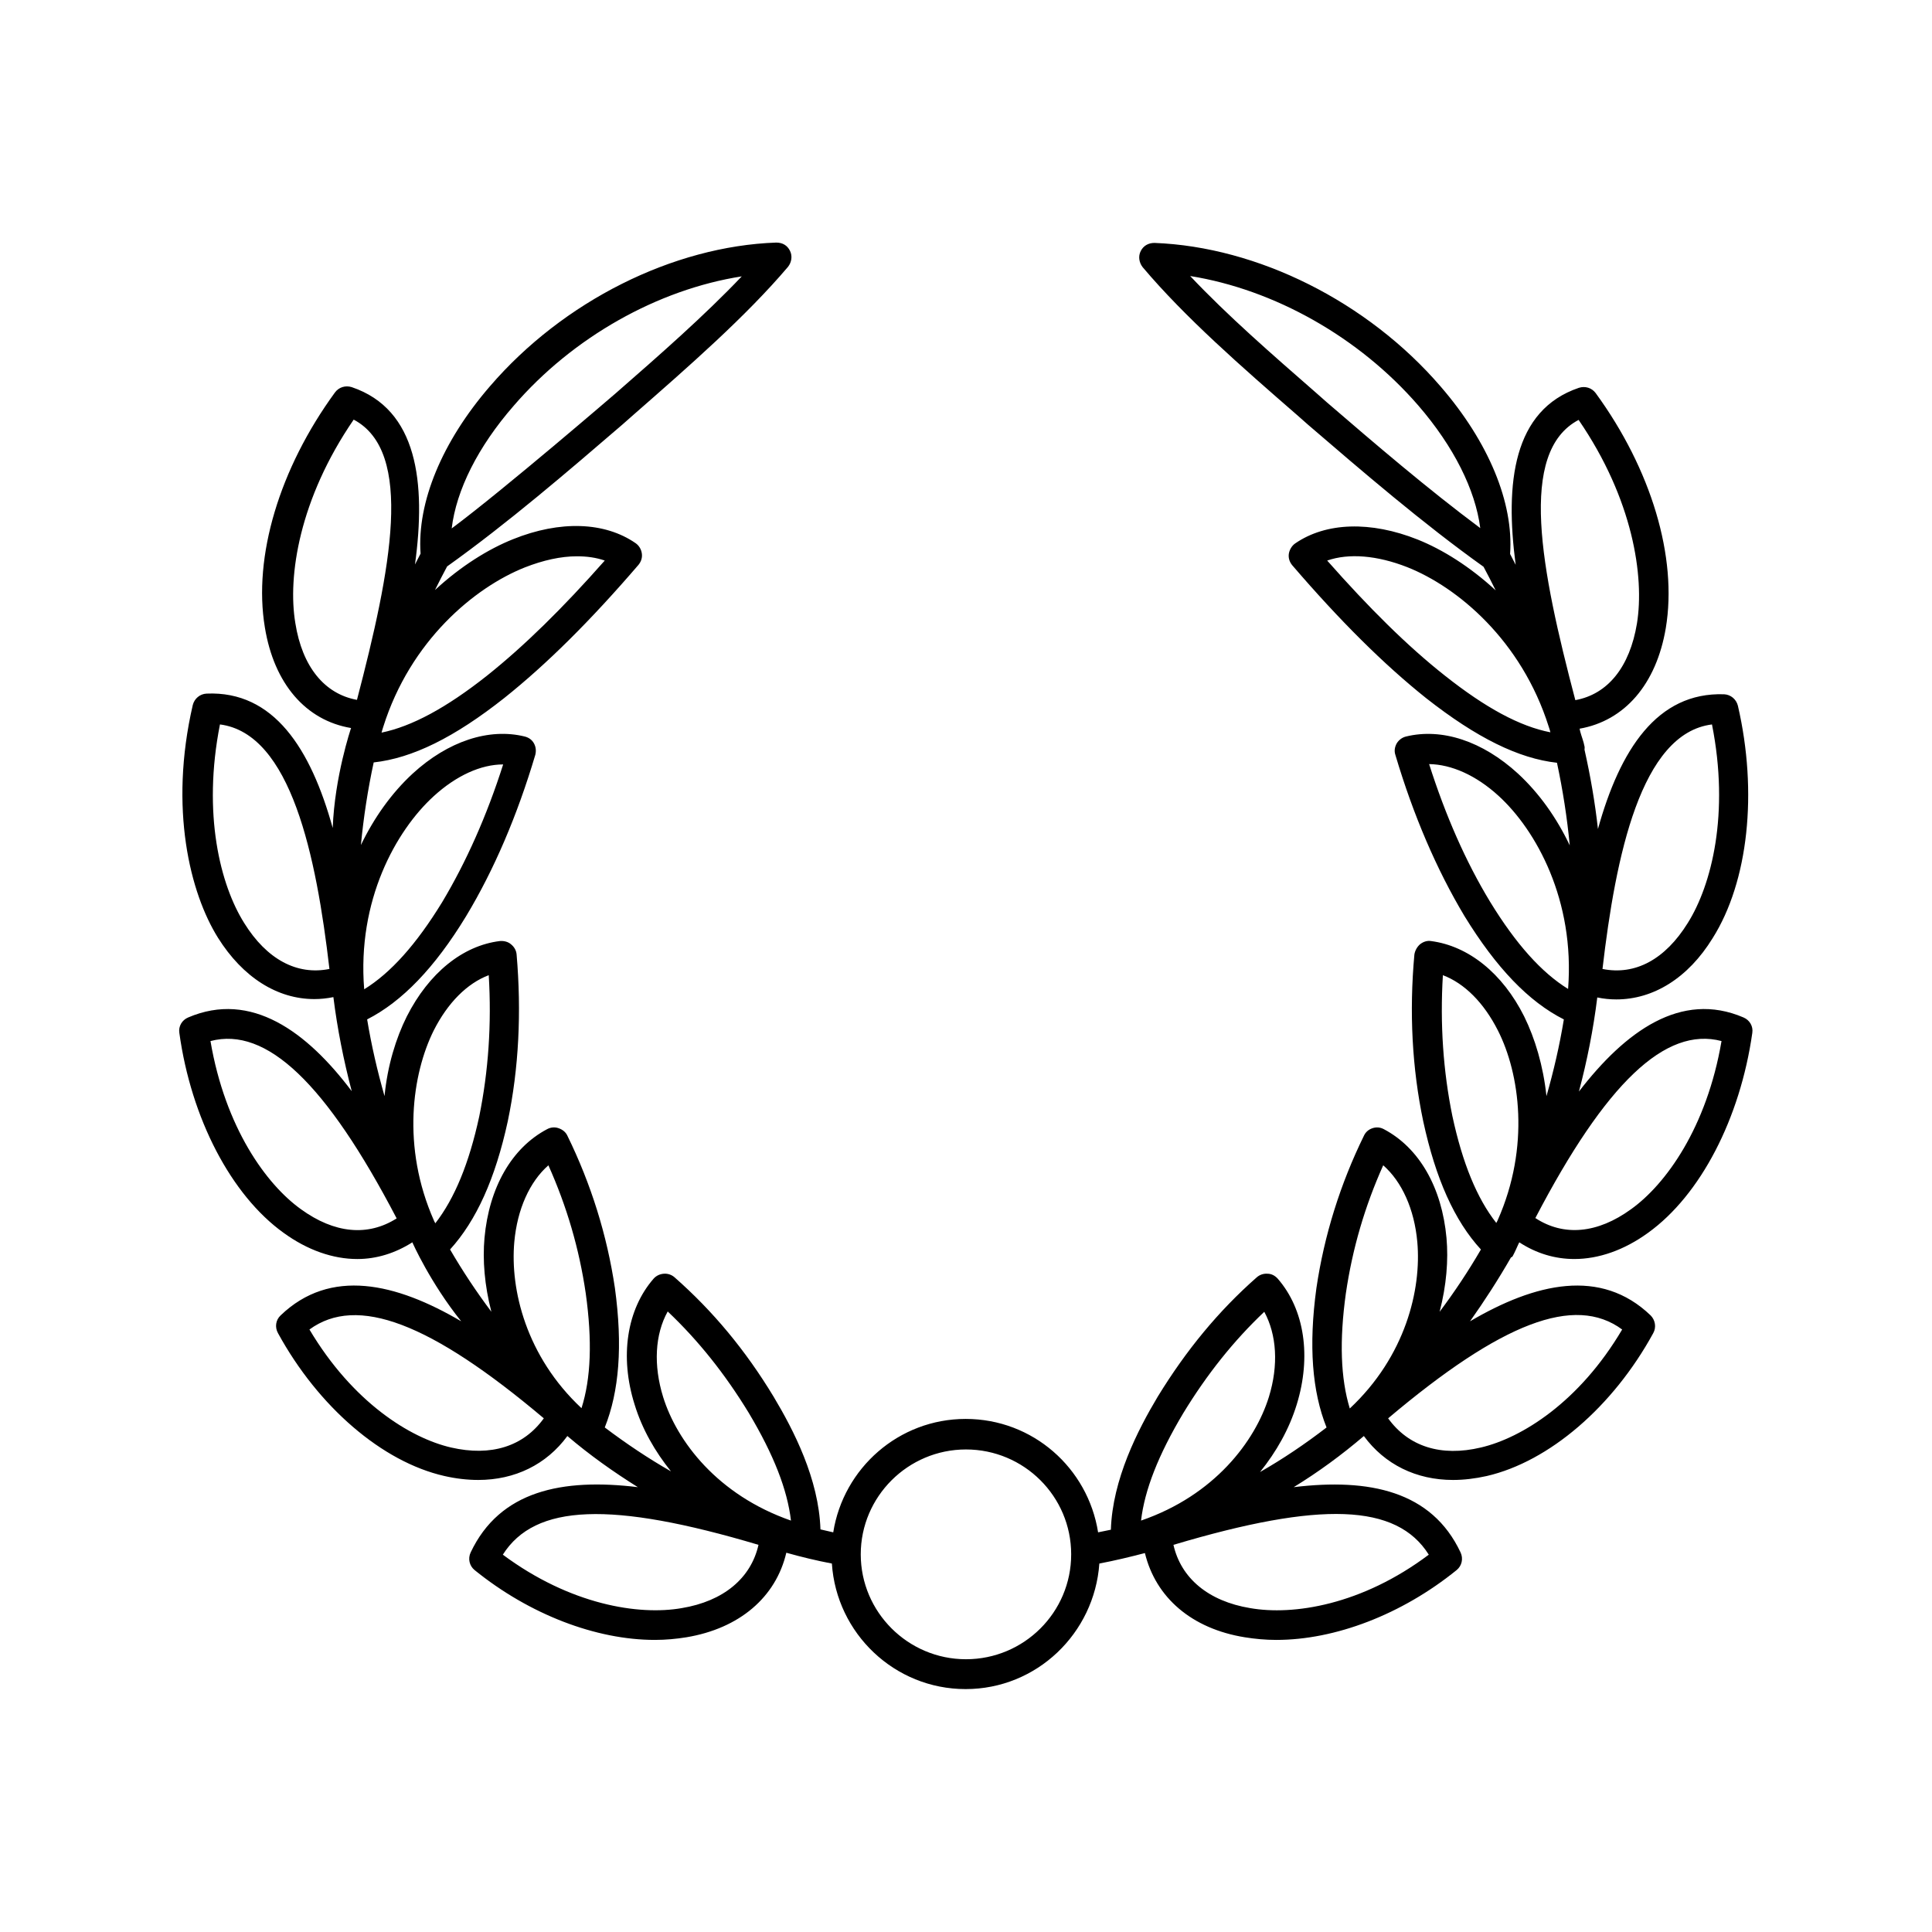<?xml version="1.0" encoding="UTF-8"?>
<!-- Uploaded to: ICON Repo, www.svgrepo.com, Generator: ICON Repo Mixer Tools -->
<svg fill="#000000" width="800px" height="800px" version="1.1" viewBox="144 144 512 512" xmlns="http://www.w3.org/2000/svg">
 <path d="m544.89 476.87c0.609-1.129 1.043-2.172 1.562-3.301 0.086-0.086 0.086-0.172 0.172-0.348 4.516 2.953 9.469 4.43 14.594 4.43 6.43 0 13.203-2.344 19.543-6.949 13.898-9.988 24.41-30.316 27.621-52.988 0.262-1.738-0.695-3.387-2.344-4.082-16.59-7.121-31.359 3.734-43.605 19.633 2.172-8.164 3.82-16.504 4.863-24.93 1.652 0.348 3.387 0.52 5.039 0.52 9.816 0 19.023-5.644 25.539-16.242 9.469-15.027 11.988-38.656 6.688-61.586-0.434-1.738-1.91-2.953-3.648-3.039-17.809-0.609-27.621 14.766-33.441 35.699-0.781-7.035-1.996-14.07-3.562-21.02 0-0.262 0.086-0.52 0-0.867-0.262-1.391-0.781-2.606-1.129-3.91-0.086-0.262-0.086-0.52-0.172-0.781 11.898-2.086 20.324-11.727 22.844-26.668 3.129-18.762-3.82-42.043-18.59-62.281-1.043-1.391-2.781-1.91-4.43-1.391-17.461 5.906-19.633 25.191-16.766 46.906-0.52-0.957-0.957-1.91-1.477-2.867 0.957-13.551-5.644-29.621-18.414-44.387-19.371-22.496-48.469-37.004-75.832-38.047-1.652 0-2.953 0.781-3.648 2.172-0.695 1.391-0.434 3.039 0.52 4.258 11.207 13.289 26.32 26.492 40.914 39.176l2.953 2.606c14.246 12.246 30.402 26.145 46.473 37.613 1.129 2.086 2.172 4.168 3.215 6.254-6.863-6.34-14.16-10.859-20.672-13.465-12.422-4.953-24.32-4.606-32.488 1.043-0.867 0.609-1.477 1.652-1.652 2.691-0.172 1.129 0.172 2.172 0.867 3.039 12.684 14.766 24.32 26.32 35.527 35.266 13.379 10.512 24.496 15.984 34.66 17.113 1.562 7.297 2.691 14.594 3.387 21.891-3.473-7.297-8.078-13.812-13.723-19.023-9.383-8.598-20.152-12.16-29.707-9.816-1.043 0.262-1.91 0.957-2.434 1.824-0.52 0.957-0.695 1.996-0.348 3.039 4.777 16.07 10.945 30.402 18.328 42.738 8.426 13.723 17.023 22.672 26.32 27.363-1.129 6.863-2.691 13.637-4.606 20.324-0.867-8.078-3.039-15.289-5.906-21.109-5.734-11.465-14.766-18.676-24.668-19.98-1.043-0.172-2.086 0.172-2.953 0.867-0.781 0.695-1.305 1.652-1.477 2.691-1.391 15.289-0.609 30.141 2.344 44.215 3.301 15.199 8.254 26.32 15.289 33.965-3.387 5.82-7.035 11.293-10.945 16.504 1.824-7.035 2.344-13.723 1.824-19.543-1.215-13.379-7.211-23.887-16.59-28.84-0.957-0.52-1.996-0.609-3.039-0.262-1.043 0.348-1.824 1.043-2.258 1.996-6.254 12.77-10.512 26.32-12.594 40.391-2.086 15.289-1.129 27.363 2.691 36.918-5.644 4.344-11.555 8.34-17.633 11.812 4.344-5.387 7.731-11.379 9.73-17.895 3.91-12.684 2.086-25.191-5.039-33.355-0.695-0.781-1.652-1.305-2.691-1.305-1.043-0.086-2.086 0.262-2.867 0.957-10.164 8.945-18.676 19.285-26.234 31.617-5.297 8.859-11.988 21.891-12.422 35.266-1.129 0.262-2.258 0.434-3.387 0.695-2.691-17.023-17.285-30.055-35.094-30.055-17.719 0-32.398 13.031-35.094 30.055-1.129-0.262-2.258-0.52-3.387-0.781-0.434-13.379-7.121-26.32-12.422-35.18-7.469-12.336-16.07-22.672-26.234-31.617-0.781-0.695-1.824-1.043-2.867-0.957-1.043 0.086-1.996 0.52-2.691 1.305-7.121 8.164-9.035 20.672-5.039 33.355 1.996 6.516 5.387 12.422 9.641 17.719-6.082-3.473-11.898-7.383-17.547-11.641 3.82-9.555 4.777-21.629 2.691-36.918-2.086-14.07-6.34-27.621-12.594-40.391-0.434-0.957-1.305-1.652-2.344-1.996-0.957-0.348-2.086-0.262-3.039 0.262-9.383 4.953-15.375 15.461-16.59 28.84-0.52 5.82 0 12.508 1.824 19.543-3.91-5.211-7.559-10.684-10.945-16.504 6.949-7.644 11.988-18.762 15.289-33.965 2.953-14.07 3.648-29.012 2.344-44.215-0.086-1.043-0.609-1.996-1.477-2.691-0.781-0.695-1.91-0.957-2.953-0.867-9.902 1.215-18.848 8.512-24.668 19.98-2.867 5.734-5.125 13.031-5.906 21.109-1.91-6.688-3.473-13.465-4.606-20.324 9.207-4.691 17.895-13.637 26.234-27.363 7.383-12.246 13.551-26.668 18.328-42.738 0.262-1.043 0.172-2.086-0.348-3.039-0.52-0.957-1.391-1.562-2.434-1.824-9.469-2.344-20.324 1.215-29.707 9.816-5.644 5.211-10.25 11.727-13.723 18.938 0.695-7.297 1.824-14.68 3.387-21.891 10.25-1.129 21.367-6.602 34.66-17.113 11.207-8.945 22.844-20.5 35.527-35.266 0.695-0.867 1.043-1.91 0.867-3.039-0.172-1.129-0.781-2.086-1.652-2.691-8.164-5.644-19.98-6.082-32.488-1.043-6.516 2.606-13.812 7.121-20.672 13.465 1.043-2.086 2.086-4.168 3.215-6.254 16.07-11.465 32.227-25.363 46.473-37.613l2.953-2.606c14.594-12.77 29.707-25.973 40.914-39.176 0.957-1.215 1.215-2.867 0.52-4.258-0.695-1.391-1.91-2.172-3.648-2.172-27.363 0.957-56.461 15.547-75.832 38.047-12.77 14.766-19.371 30.836-18.414 44.387-0.52 0.957-0.957 1.91-1.477 2.867 2.953-21.715 0.695-41.086-16.766-46.992-1.652-0.52-3.387 0-4.43 1.391-14.766 20.238-21.715 43.52-18.59 62.281 2.434 14.941 10.859 24.668 22.844 26.668-0.086 0.262-4.344 12.855-4.863 26.492-5.82-21.02-15.637-36.395-33.441-35.613-1.738 0.086-3.215 1.305-3.648 3.039-6.34 27.449-0.695 49.859 6.688 61.672 6.602 10.512 15.723 16.242 25.539 16.242 1.652 0 3.301-0.172 5.039-0.52 1.043 8.34 2.691 16.68 4.863 24.93-11.898-15.805-26.668-26.664-43.344-19.539-1.652 0.695-2.606 2.344-2.344 4.082 3.129 22.672 13.723 42.996 27.621 52.988 6.34 4.606 13.117 6.949 19.543 6.949 5.125 0 10.078-1.562 14.594-4.43 0 0.086 4.777 10.77 12.941 20.934-17.285-10.164-34.66-14.246-47.863-1.562-1.305 1.215-1.562 3.129-0.695 4.691 10.684 19.543 27.621 34.137 44.125 37.871 3.039 0.695 6.082 1.043 8.945 1.043 9.73 0 18.066-4.082 23.625-11.641 5.906 5.039 12.16 9.469 18.676 13.551-20.066-2.434-36.57 0.957-44.301 17.285-0.781 1.652-0.348 3.562 1.043 4.691 14.594 11.812 32.227 18.504 47.773 18.504 2.867 0 5.644-0.262 8.34-0.695 14.07-2.344 23.715-10.598 26.492-22.41 3.996 1.129 7.992 2.086 12.074 2.867 1.215 18.504 16.59 33.27 35.441 33.27 18.848 0 34.137-14.766 35.441-33.27 4.082-0.781 8.078-1.738 12.074-2.781 2.867 11.812 12.422 20.066 26.492 22.324 2.691 0.434 5.473 0.695 8.34 0.695 15.547 0 33.184-6.688 47.773-18.504 1.391-1.129 1.824-3.039 1.043-4.691-7.644-16.242-24.148-19.719-44.215-17.285 6.516-3.996 12.684-8.512 18.59-13.551 5.559 7.559 13.898 11.641 23.625 11.641 2.867 0 5.82-0.348 8.945-1.043 16.504-3.82 33.441-18.328 44.125-37.871 0.867-1.562 0.52-3.473-0.695-4.691-13.203-12.684-30.574-8.598-47.863 1.562 3.82-5.387 7.469-11.031 10.859-16.938 0.277-0.09 0.363-0.176 0.449-0.352zm55.332-56.98c-3.91 22.934-14.766 37.961-23.973 44.562-8.859 6.43-17.809 7.297-25.363 2.344 18.672-35.789 34.484-50.816 49.336-46.906zm-37.871-164.61c14.418 21.02 17.461 41.52 15.461 53.941-1.91 11.555-7.731 18.762-16.332 20.324-9.117-34.656-15.285-65.754 0.871-74.266zm-104.76 263.2c6.254-10.25 13.289-19.109 21.457-26.84 3.301 6.082 3.82 14.16 1.215 22.586-3.648 11.727-14.418 26.059-33.875 32.746 0.953-8.078 4.516-17.285 11.203-28.492zm-136.64-26.926c8.164 7.731 15.199 16.59 21.457 26.84 6.688 11.207 10.25 20.414 11.207 28.578-19.457-6.773-30.23-21.02-33.875-32.746-2.613-8.43-2.176-16.594 1.211-22.672zm-98.68-182.41c-2.086-12.422 1.043-32.922 15.461-53.941 16.07 8.512 9.902 39.695 0.867 74.27-8.594-1.566-14.504-8.777-16.328-20.328zm1.48 155.31c-9.207-6.602-20.066-21.629-23.973-44.562 14.855-3.91 30.664 11.207 49.34 46.992-7.648 4.863-16.508 3.996-25.367-2.43zm100.93 105.71c-11.379 1.996-29.535-0.867-47.426-14.16 8.512-13.465 28.664-14.246 67.754-2.606-2 8.863-9.297 14.941-20.328 16.766zm197.96-14.16c-17.809 13.379-35.961 16.156-47.34 14.16-11.031-1.824-18.328-7.906-20.324-16.766 39-11.637 59.152-10.945 67.664 2.606zm75.051-220.02c4.691 23.625-0.086 42.562-6.43 52.641-5.992 9.641-13.898 13.898-22.586 12.16 3.481-29.883 10.168-62.457 29.016-64.801zm-101.89-85.215-2.953-2.606c-11.641-10.164-23.625-20.586-33.441-31.012 22.238 3.562 44.734 16.156 60.457 34.312 9.383 10.859 15.113 22.324 16.418 32.488-13.988-10.426-27.973-22.41-40.48-33.184zm31.098 72.273c-9.902-7.816-20.066-17.895-31.184-30.488 5.734-1.996 13.203-1.391 21.195 1.738 13.379 5.297 30.316 19.457 37.523 42.301 0.172 0.52 0.348 1.043 0.434 1.477-8.078-1.566-17.109-6.43-27.969-15.027zm11.988 59.934c-6.43-10.598-11.812-22.844-16.156-36.484 5.906 0.086 12.422 2.953 18.414 8.426 9.988 9.121 20.238 27.711 18.414 51.164-7.035-4.344-13.812-11.898-20.672-23.105zm-12.508 19.457c5.734 2.172 10.859 7.297 14.594 14.68 5.734 11.293 8.598 30.75-0.086 50.293-0.086 0.262-0.262 0.434-0.348 0.695-5.125-6.516-8.945-15.809-11.641-28.316-2.434-11.898-3.305-24.406-2.519-37.352zm-25.715 84.344c1.738-11.898 5.039-23.105 9.902-33.965 4.953 4.344 8.254 11.641 9.035 20.324 1.129 12.594-3.129 30.316-17.895 44.125-2.43-7.984-2.777-17.973-1.043-30.484zm-220.37-13.637c0.781-8.688 4.082-15.984 9.035-20.324 4.863 10.859 8.164 22.062 9.902 33.965 1.738 12.508 1.391 22.496-1.129 30.402-14.684-13.727-18.938-31.445-17.809-44.043zm-21.367-56.027c3.734-7.383 8.859-12.508 14.594-14.68 0.781 12.941-0.086 25.449-2.519 37.438-2.691 12.422-6.516 21.715-11.641 28.316-0.086-0.262-0.262-0.434-0.348-0.695-8.688-19.629-5.734-39-0.086-50.379zm0-62.105c5.992-5.473 12.508-8.426 18.414-8.426-4.344 13.637-9.816 25.887-16.156 36.484-6.863 11.207-13.637 18.762-20.672 23.105-1.914-23.543 8.422-42.043 18.414-51.164zm24.145-60.633c4.863-1.91 9.555-2.953 13.812-2.953 2.691 0 5.125 0.348 7.383 1.129-11.117 12.594-21.281 22.586-31.184 30.488-10.859 8.598-19.98 13.465-27.969 15.113 0.172-0.52 0.262-1.043 0.434-1.477 7.211-22.93 24.234-37 37.523-42.301zm-2.953-42.824c15.723-18.242 38.219-30.836 60.457-34.312-9.902 10.422-21.805 20.848-33.441 31.012 0 0-29.445 25.363-43.434 35.789 1.219-10.164 6.953-21.629 16.418-32.488zm-71.398 137.07v0c-6.34-10.078-11.117-28.926-6.43-52.641 18.848 2.434 25.539 34.918 29.012 64.801-8.598 1.734-16.59-2.519-22.582-12.16zm54.809 138.98c-10.859-2.519-26.059-11.988-37.523-31.27 12.594-9.207 32.051-1.824 62.109 23.539-5.387 7.469-13.988 10.164-24.586 7.731zm136.46 56.113c-15.375 0-27.883-12.508-27.883-27.797 0-15.289 12.508-27.797 27.883-27.797s27.883 12.422 27.883 27.797-12.508 27.797-27.883 27.797zm173.9-87.383c-11.379 19.285-26.668 28.75-37.438 31.27-10.598 2.519-19.195-0.262-24.582-7.731 30.055-25.363 49.426-32.836 62.02-23.539z"/>
</svg>